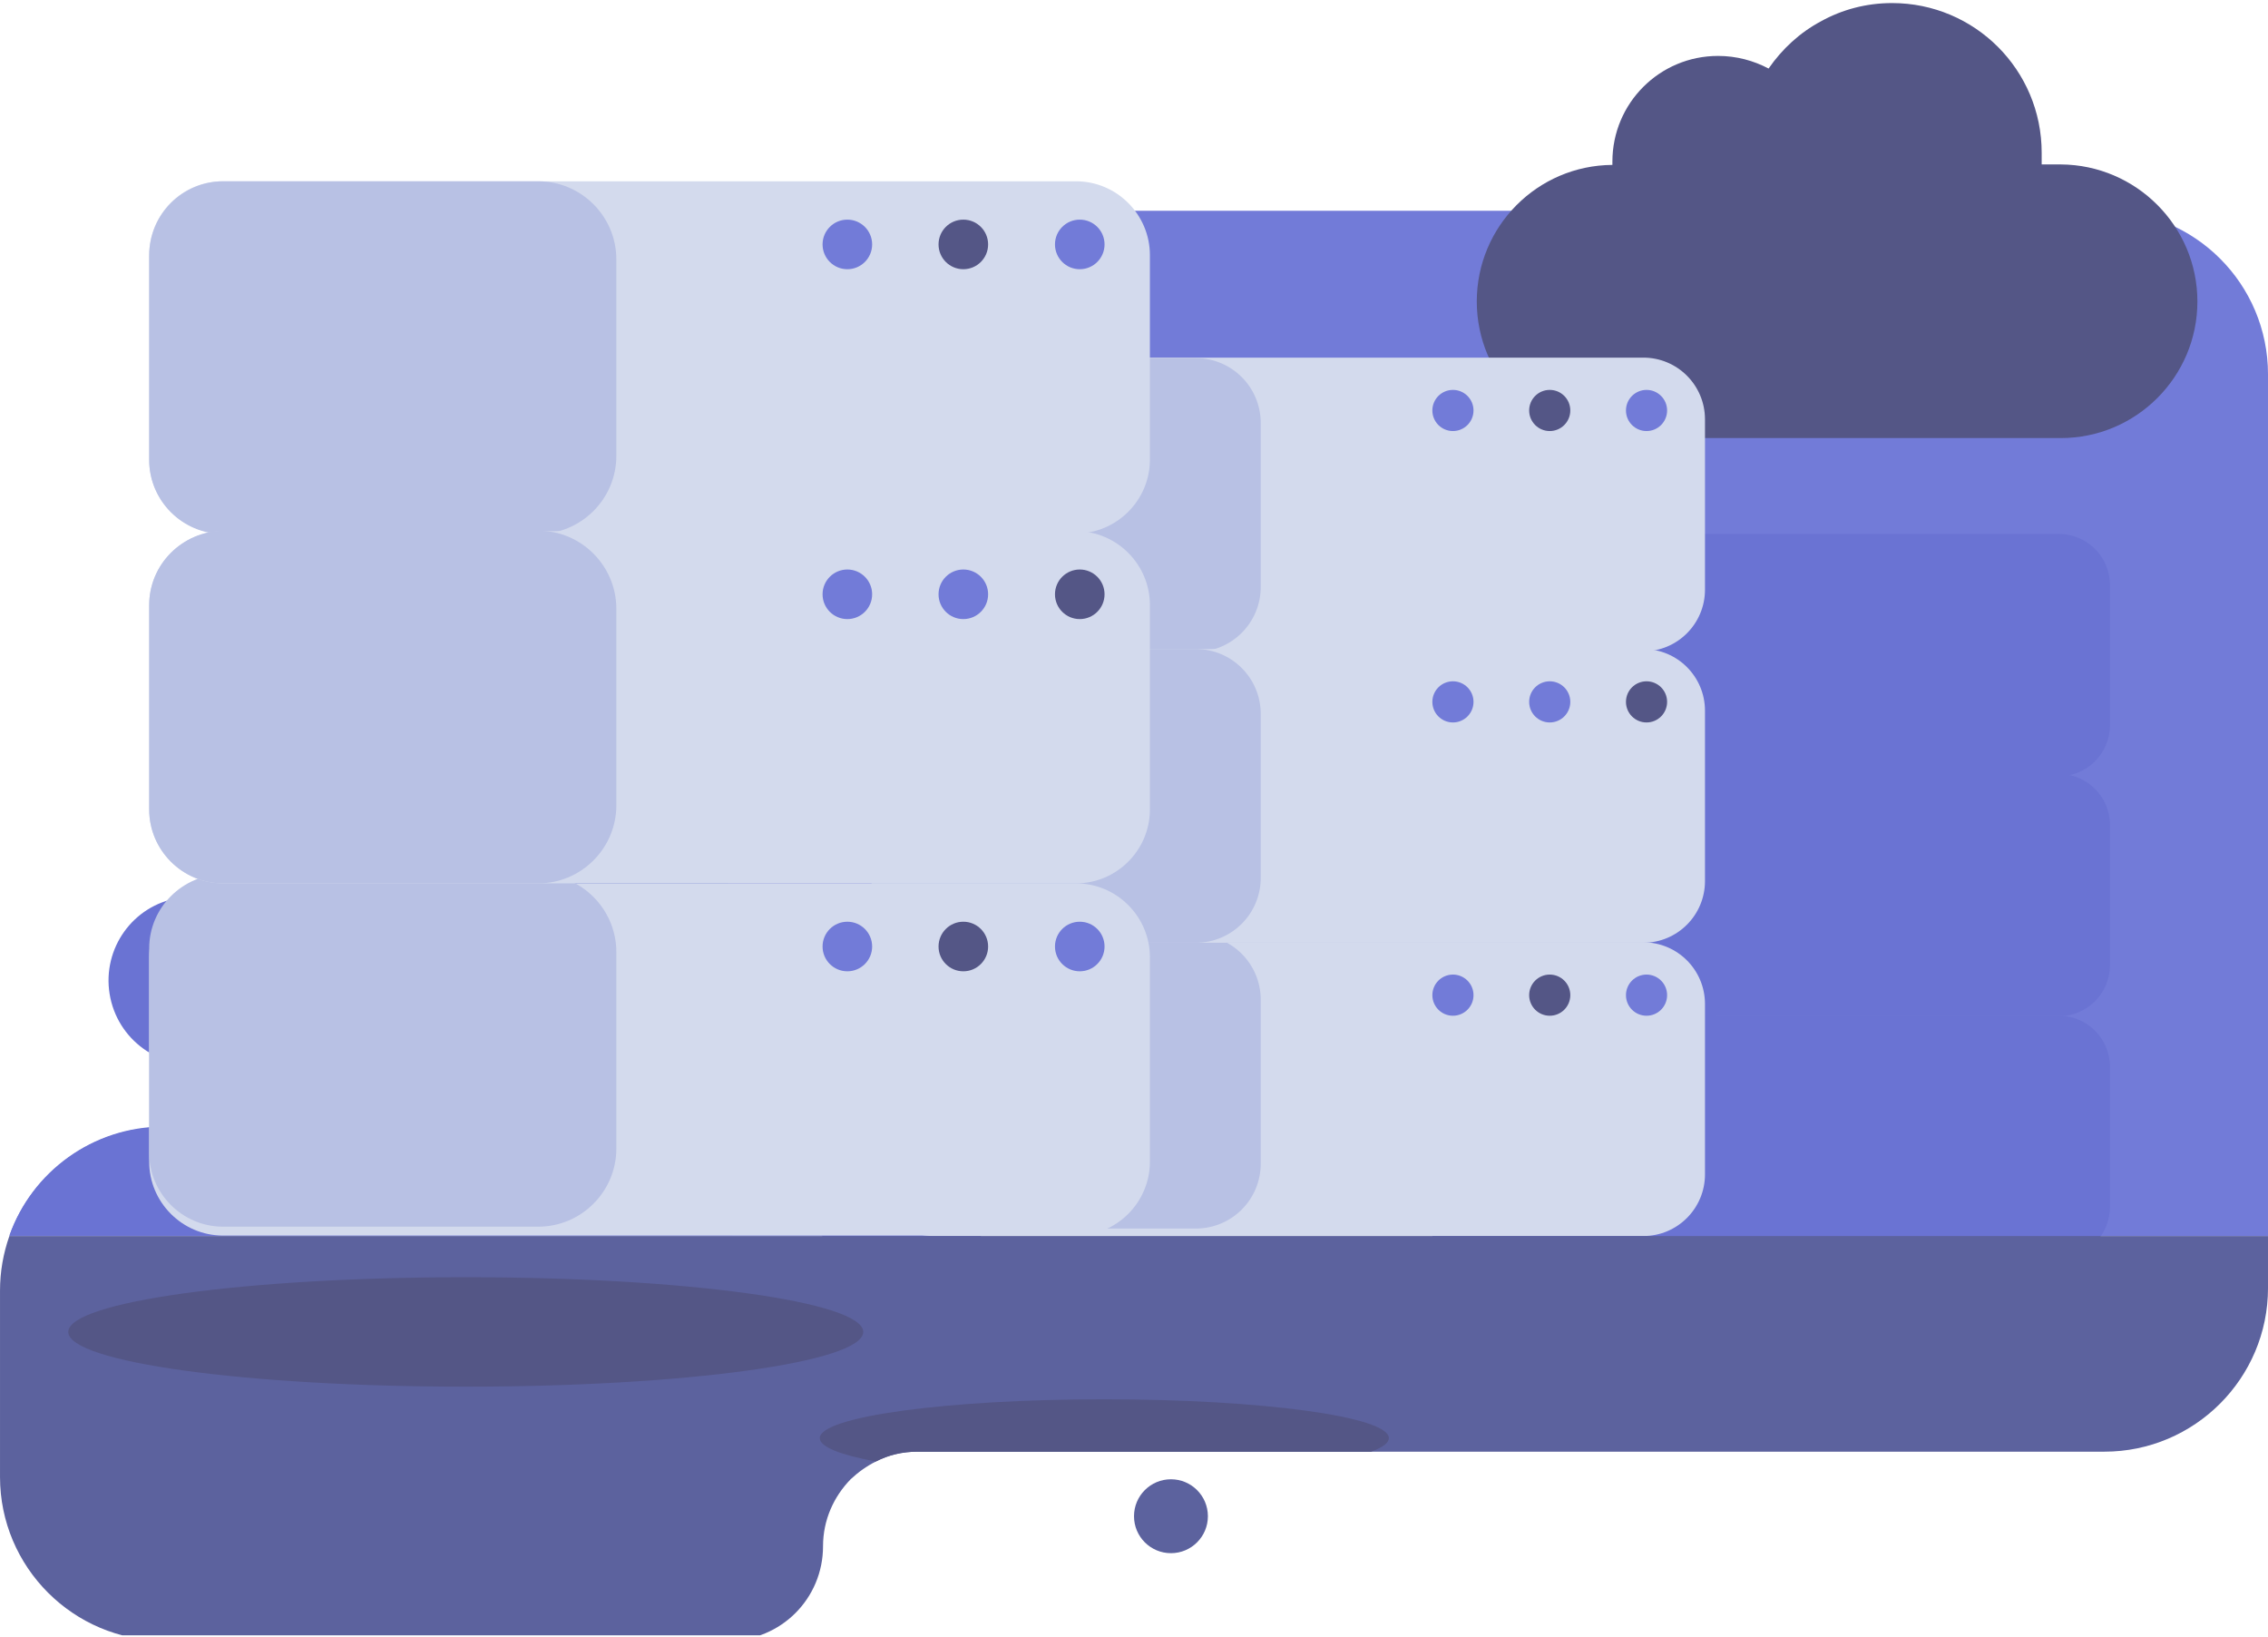 <?xml version="1.0" encoding="UTF-8"?><svg id="Layer_1" xmlns="http://www.w3.org/2000/svg" xmlns:xlink="http://www.w3.org/1999/xlink" viewBox="0 0 485 350"><defs><style>.cls-1,.cls-2{fill:#545686;}.cls-3,.cls-4{fill:#6a73d3;}.cls-5,.cls-6{fill:#5c629e;}.cls-2,.cls-4,.cls-6{fill-rule:evenodd;}.cls-7{fill:#b8c1e4;}.cls-8{fill:#727bd8;}.cls-9{clip-path:url(#clippath);}.cls-10{fill:none;}.cls-11{fill:#d3daed;}</style><clipPath id="clippath"><rect class="cls-10" x=".002" y=".662" width="484.997" height="348.953"/></clipPath></defs><g class="cls-9"><g><path class="cls-3" d="M43.88,227.325c9.704-1.574,16.287-10.762,14.703-20.52-1.584-9.759-10.734-16.393-20.438-14.818s-16.287,10.763-14.703,20.521c1.584,9.758,10.734,16.392,20.438,14.817Z"/><path class="cls-3" d="M58.802,175.156c0,4.4-3.5,7.9-7.9,7.9s-7.9-3.5-7.9-7.9,3.5-7.9,7.9-7.9,7.9,3.6,7.9,7.9Z"/><path class="cls-8" d="M485.002,80.056v184.2H2.002c4.8-13.6,17.8-23.3,33-23.3h1.4c19.3,0,35-15.7,35-35V80.056c0-19.3,15.7-35,35-35H390.102c0-6.2,5.1-11.3,11.3-11.3,6.3,0,11.3,5.1,11.3,11.3h37.3c19.3,0,35,15.6,35,35Z"/><path class="cls-4" d="M164.302,227.456c0,13.1-2.7,25.5-7.7,36.7H2.002c4.8-13.6,17.8-23.3,33-23.3h1.4c19.3,0,35-15.7,35-35v-69.7h1.6c50.4,0,91.3,40.9,91.3,91.3Z"/><path class="cls-3" d="M99.602,134.256c11.433,0,20.7-9.267,20.7-20.7,0-11.432-9.267-20.7-20.7-20.7s-20.7,9.268-20.7,20.7c0,11.433,9.268,20.7,20.7,20.7Z"/><path class="cls-3" d="M192.802,273.156c11.432,0,20.7-9.268,20.7-20.7s-9.268-20.7-20.7-20.7c-11.433,0-20.7,9.268-20.7,20.7s9.267,20.7,20.7,20.7Z"/><path class="cls-3" d="M142.001,94.157c5.689,0,10.3-4.611,10.3-10.3s-4.611-10.3-10.3-10.3c-5.688,0-10.3,4.612-10.3,10.3s4.612,10.3,10.3,10.3Z"/><path class="cls-3" d="M307.103,123.856c5.688,0,10.3-4.612,10.3-10.3,0-5.689-4.612-10.3-10.3-10.3-5.689,0-10.3,4.611-10.3,10.3,0,5.688,4.611,10.3,10.3,10.3Z"/><path class="cls-3" d="M304.303,228.056v30c0,6,4.9,10.9,10.9,10.9h125.1c6,0,10.9-4.9,10.9-10.9v-30c0-6-4.9-10.9-10.9-10.9h-125.2c-6,0-10.8,4.9-10.8,10.9Z"/><path class="cls-3" d="M440.803,230.056c1.988,0,3.6-1.611,3.6-3.6,0-1.988-1.612-3.6-3.6-3.6s-3.6,1.612-3.6,3.6c0,1.989,1.612,3.6,3.6,3.6Z"/><path class="cls-3" d="M423.704,230.056c1.988,0,3.599-1.611,3.599-3.6,0-1.988-1.611-3.6-3.599-3.6-1.989,0-3.6,1.612-3.6,3.6,0,1.989,1.611,3.6,3.6,3.6Z"/><path class="cls-3" d="M406.704,230.056c1.988,0,3.599-1.611,3.599-3.6,0-1.988-1.611-3.6-3.599-3.6-1.989,0-3.6,1.612-3.6,3.6,0,1.989,1.611,3.6,3.6,3.6Z"/><path class="cls-3" d="M304.303,226.756v30c0,6,4.9,10.9,10.9,10.9h46.2c6.3,0,11.5-5.1,11.5-11.5v-28.8c0-6.3-5.1-11.5-11.5-11.5h-46.2c-6.1,0-10.9,4.9-10.9,10.9Z"/><path class="cls-3" d="M304.303,125.056v30c0,6,4.9,10.9,10.9,10.9h125.1c6,0,10.9-4.9,10.9-10.9v-30c0-6-4.9-10.9-10.9-10.9h-125.2c-6,0-10.8,4.9-10.8,10.9Z"/><path class="cls-3" d="M440.803,127.056c1.988,0,3.6-1.611,3.6-3.6,0-1.988-1.612-3.6-3.6-3.6s-3.6,1.612-3.6,3.6c0,1.989,1.612,3.6,3.6,3.6Z"/><path class="cls-3" d="M423.704,127.056c1.988,0,3.599-1.611,3.599-3.6,0-1.988-1.611-3.6-3.599-3.6-1.989,0-3.6,1.612-3.6,3.6,0,1.989,1.611,3.6,3.6,3.6Z"/><path class="cls-3" d="M406.704,127.056c1.988,0,3.599-1.611,3.599-3.6,0-1.988-1.611-3.6-3.599-3.6-1.989,0-3.6,1.612-3.6,3.6,0,1.989,1.611,3.6,3.6,3.6Z"/><path class="cls-3" d="M304.303,125.457v30c0,6,4.9,10.9,10.9,10.9h46.2c6.3,0,11.5-5.1,11.5-11.5v-28.8c0-6.3-5.1-11.5-11.5-11.5h-46.2c-6.1,0-10.9,4.9-10.9,10.9Z"/><path class="cls-3" d="M304.303,176.356v30c0,6,4.9,10.9,10.9,10.9h125.1c6,0,10.9-4.9,10.9-10.9v-30c0-6-4.9-10.9-10.9-10.9h-125.2c-6,0-10.8,4.9-10.8,10.9Z"/><path class="cls-3" d="M440.803,178.456c1.988,0,3.6-1.612,3.6-3.6s-1.612-3.6-3.6-3.6-3.6,1.612-3.6,3.6,1.612,3.6,3.6,3.6Z"/><path class="cls-3" d="M423.704,178.456c1.988,0,3.599-1.612,3.599-3.6s-1.611-3.6-3.599-3.6c-1.989,0-3.6,1.612-3.6,3.6s1.611,3.6,3.6,3.6Z"/><path class="cls-3" d="M406.704,178.456c1.988,0,3.599-1.612,3.599-3.6s-1.611-3.6-3.599-3.6c-1.989,0-3.6,1.612-3.6,3.6s1.611,3.6,3.6,3.6Z"/><path class="cls-3" d="M304.303,176.356v30c0,6,4.9,10.9,10.9,10.9h46.2c6.3,0,11.5-5.1,11.5-11.5v-28.8c0-6.3-5.1-11.5-11.5-11.5h-46.2c-6.1,0-10.9,4.9-10.9,10.9Z"/><path class="cls-2" d="M469.903,64.456c0,16.1-13.1,29.2-29.2,29.2h-95.7c-16.1,0-29.2-13.1-29.2-29.2s13-29.1,29-29.2v-.7c0-12.5,10.1-22.6,22.6-22.6,3.9,0,7.6,1,10.8,2.7,2.9-4.2,6.7-7.7,11.2-10.1,4.5-2.5,9.7-3.9,15.2-3.9,17.7,0,32,14.3,32,32v2.5h4.1c16.1,.1,29.2,13.2,29.2,29.3Z"/><path class="cls-11" d="M186.402,214.656v36.4c0,7.3,5.9,13.2,13.2,13.2h151.8c7.3,0,13.2-5.9,13.2-13.2v-36.4c0-7.3-5.9-13.2-13.2-13.2H199.602c-7.3,0-13.2,5.9-13.2,13.2Z"/><path class="cls-8" d="M352.103,217.156c2.43,0,4.4-1.97,4.4-4.4s-1.97-4.4-4.4-4.4-4.4,1.97-4.4,4.4,1.97,4.4,4.4,4.4Z"/><path class="cls-1" d="M331.402,217.156c2.43,0,4.4-1.97,4.4-4.4s-1.97-4.4-4.4-4.4-4.4,1.97-4.4,4.4,1.97,4.4,4.4,4.4Z"/><path class="cls-8" d="M310.703,217.156c2.43,0,4.4-1.97,4.4-4.4s-1.97-4.4-4.4-4.4-4.4,1.97-4.4,4.4,1.97,4.4,4.4,4.4Z"/><path class="cls-7" d="M186.402,213.056v36.4c0,7.3,5.9,13.2,13.2,13.2h56.1c7.7,0,13.9-6.2,13.9-13.9v-35c0-7.7-6.2-13.9-13.9-13.9h-56.1c-7.3,0-13.2,5.9-13.2,13.2Z"/><path class="cls-11" d="M186.402,89.656v36.4c0,7.3,5.9,13.2,13.2,13.2h151.8c7.3,0,13.2-5.9,13.2-13.2v-36.4c0-7.3-5.9-13.2-13.2-13.2H199.602c-7.3,0-13.2,5.9-13.2,13.2Z"/><path class="cls-8" d="M352.103,92.156c2.43,0,4.4-1.97,4.4-4.4s-1.97-4.4-4.4-4.4-4.4,1.97-4.4,4.4,1.97,4.4,4.4,4.4Z"/><path class="cls-1" d="M331.402,92.156c2.43,0,4.4-1.97,4.4-4.4s-1.97-4.4-4.4-4.4-4.4,1.97-4.4,4.4,1.97,4.4,4.4,4.4Z"/><path class="cls-8" d="M310.703,92.156c2.43,0,4.4-1.97,4.4-4.4s-1.97-4.4-4.4-4.4-4.4,1.97-4.4,4.4,1.97,4.4,4.4,4.4Z"/><path class="cls-7" d="M186.402,89.756v36.4c0,7.3,5.9,13.2,13.2,13.2h56.1c7.7,0,13.9-6.2,13.9-13.9v-35c0-7.7-6.2-13.9-13.9-13.9h-56.1c-7.3,0-13.2,5.9-13.2,13.2Z"/><path class="cls-11" d="M186.402,151.956v36.4c0,7.3,5.9,13.2,13.2,13.2h151.8c7.3,0,13.2-5.9,13.2-13.2v-36.4c0-7.3-5.9-13.2-13.2-13.2H199.602c-7.3,0-13.2,5.9-13.2,13.2Z"/><path class="cls-1" d="M352.103,154.456c2.43,0,4.4-1.97,4.4-4.4s-1.97-4.4-4.4-4.4-4.4,1.97-4.4,4.4,1.97,4.4,4.4,4.4Z"/><path class="cls-8" d="M331.402,154.456c2.43,0,4.4-1.97,4.4-4.4s-1.97-4.4-4.4-4.4-4.4,1.97-4.4,4.4,1.97,4.4,4.4,4.4Z"/><path class="cls-8" d="M310.703,154.456c2.43,0,4.4-1.97,4.4-4.4s-1.97-4.4-4.4-4.4-4.4,1.97-4.4,4.4,1.97,4.4,4.4,4.4Z"/><path class="cls-7" d="M186.402,151.956v36.4c0,7.3,5.9,13.2,13.2,13.2h56.1c7.7,0,13.9-6.2,13.9-13.9v-35c0-7.7-6.2-13.9-13.9-13.9h-56.1c-7.3,0-13.2,5.9-13.2,13.2Z"/><path class="cls-11" d="M31.902,204.655v43.7c0,8.7,7.1,15.8,15.8,15.8H230.102c8.7,0,15.8-7.1,15.8-15.8v-43.7c0-8.7-7.1-15.8-15.8-15.8H47.802c-8.8,0-15.9,7.1-15.9,15.8Z"/><path class="cls-8" d="M230.902,207.656c2.927,0,5.3-2.373,5.3-5.3s-2.373-5.3-5.3-5.3c-2.928,0-5.3,2.373-5.3,5.3s2.372,5.3,5.3,5.3Z"/><path class="cls-1" d="M206.003,207.656c2.927,0,5.3-2.373,5.3-5.3s-2.373-5.3-5.3-5.3-5.3,2.373-5.3,5.3,2.373,5.3,5.3,5.3Z"/><path class="cls-8" d="M181.202,207.656c2.927,0,5.3-2.373,5.3-5.3s-2.373-5.3-5.3-5.3-5.3,2.373-5.3,5.3,2.373,5.3,5.3,5.3Z"/><path class="cls-7" d="M31.902,202.755v43.7c0,8.7,7.1,15.8,15.8,15.8H115.102c9.2,0,16.7-7.5,16.7-16.7v-42c0-9.2-7.5-16.7-16.7-16.7H47.802c-8.8,.1-15.9,7.2-15.9,15.9Z"/><path class="cls-11" d="M31.902,54.556v43.7c0,8.7,7.1,15.8,15.8,15.8H230.102c8.7,0,15.8-7.1,15.8-15.8V54.556c0-8.7-7.1-15.8-15.8-15.8H47.802c-8.8-.1-15.9,7-15.9,15.8Z"/><path class="cls-8" d="M230.902,57.556c2.927,0,5.3-2.373,5.3-5.3s-2.373-5.3-5.3-5.3c-2.928,0-5.3,2.373-5.3,5.3s2.372,5.3,5.3,5.3Z"/><path class="cls-1" d="M206.003,57.556c2.927,0,5.3-2.373,5.3-5.3s-2.373-5.3-5.3-5.3-5.3,2.373-5.3,5.3,2.373,5.3,5.3,5.3Z"/><path class="cls-8" d="M181.202,57.556c2.927,0,5.3-2.373,5.3-5.3s-2.373-5.3-5.3-5.3-5.3,2.373-5.3,5.3,2.373,5.3,5.3,5.3Z"/><path class="cls-7" d="M31.902,54.656v43.7c0,8.7,7.1,15.8,15.8,15.8H115.102c9.2,0,16.7-7.5,16.7-16.7V55.456c0-9.2-7.5-16.7-16.7-16.7H47.802c-8.8,0-15.9,7.1-15.9,15.9Z"/><path class="cls-11" d="M31.902,129.356v43.7c0,8.7,7.1,15.8,15.8,15.8H230.102c8.7,0,15.8-7.1,15.8-15.8v-43.7c0-8.7-7.1-15.8-15.8-15.8H47.802c-8.8,0-15.9,7.1-15.9,15.8Z"/><path class="cls-1" d="M230.902,132.356c2.927,0,5.3-2.373,5.3-5.3s-2.373-5.3-5.3-5.3c-2.928,0-5.3,2.373-5.3,5.3s2.372,5.3,5.3,5.3Z"/><path class="cls-8" d="M206.003,132.356c2.927,0,5.3-2.373,5.3-5.3s-2.373-5.3-5.3-5.3-5.3,2.373-5.3,5.3,2.373,5.3,5.3,5.3Z"/><path class="cls-8" d="M181.202,132.356c2.927,0,5.3-2.373,5.3-5.3s-2.373-5.3-5.3-5.3-5.3,2.373-5.3,5.3,2.373,5.3,5.3,5.3Z"/><path class="cls-7" d="M31.902,129.356v43.7c0,8.7,7.1,15.8,15.8,15.8H115.102c9.2,0,16.7-7.5,16.7-16.7v-42c0-9.2-7.5-16.7-16.7-16.7H47.802c-8.8,.1-15.9,7.2-15.9,15.9Z"/><path class="cls-5" d="M250.402,332.056c4.363,0,7.9-3.537,7.9-7.9s-3.537-7.9-7.9-7.9-7.9,3.537-7.9,7.9,3.537,7.9,7.9,7.9Z"/><path class="cls-6" d="M485.002,264.156v11.2c0,19.3-15.7,35-35,35H196.202c-3.2,0-6.2,.7-8.9,2.1-2,1-3.8,2.3-5.4,3.8-3.6,3.7-5.9,8.7-5.9,14.3,0,11.2-9,20.2-20.2,20.2H35.002C15.702,350.756,.002,335.056,.002,315.756v-39.8c0-4.1,.7-8,2-11.7H485.002v-.1Z"/><path class="cls-1" d="M99.602,296.457c46.944,0,85-5.239,85-11.7,0-6.462-38.056-11.7-85-11.7s-85,5.238-85,11.7c0,6.461,38.056,11.7,85,11.7Z"/><path class="cls-1" d="M297.003,307.456c0,1-1.3,2-3.8,2.9h-97c-3.2,0-6.2,.7-8.9,2.1-7.5-1.4-12-3.1-12-5,0-4.6,27.2-8.3,60.8-8.3,33.7,0,60.9,3.7,60.9,8.3Z"/></g></g></svg>